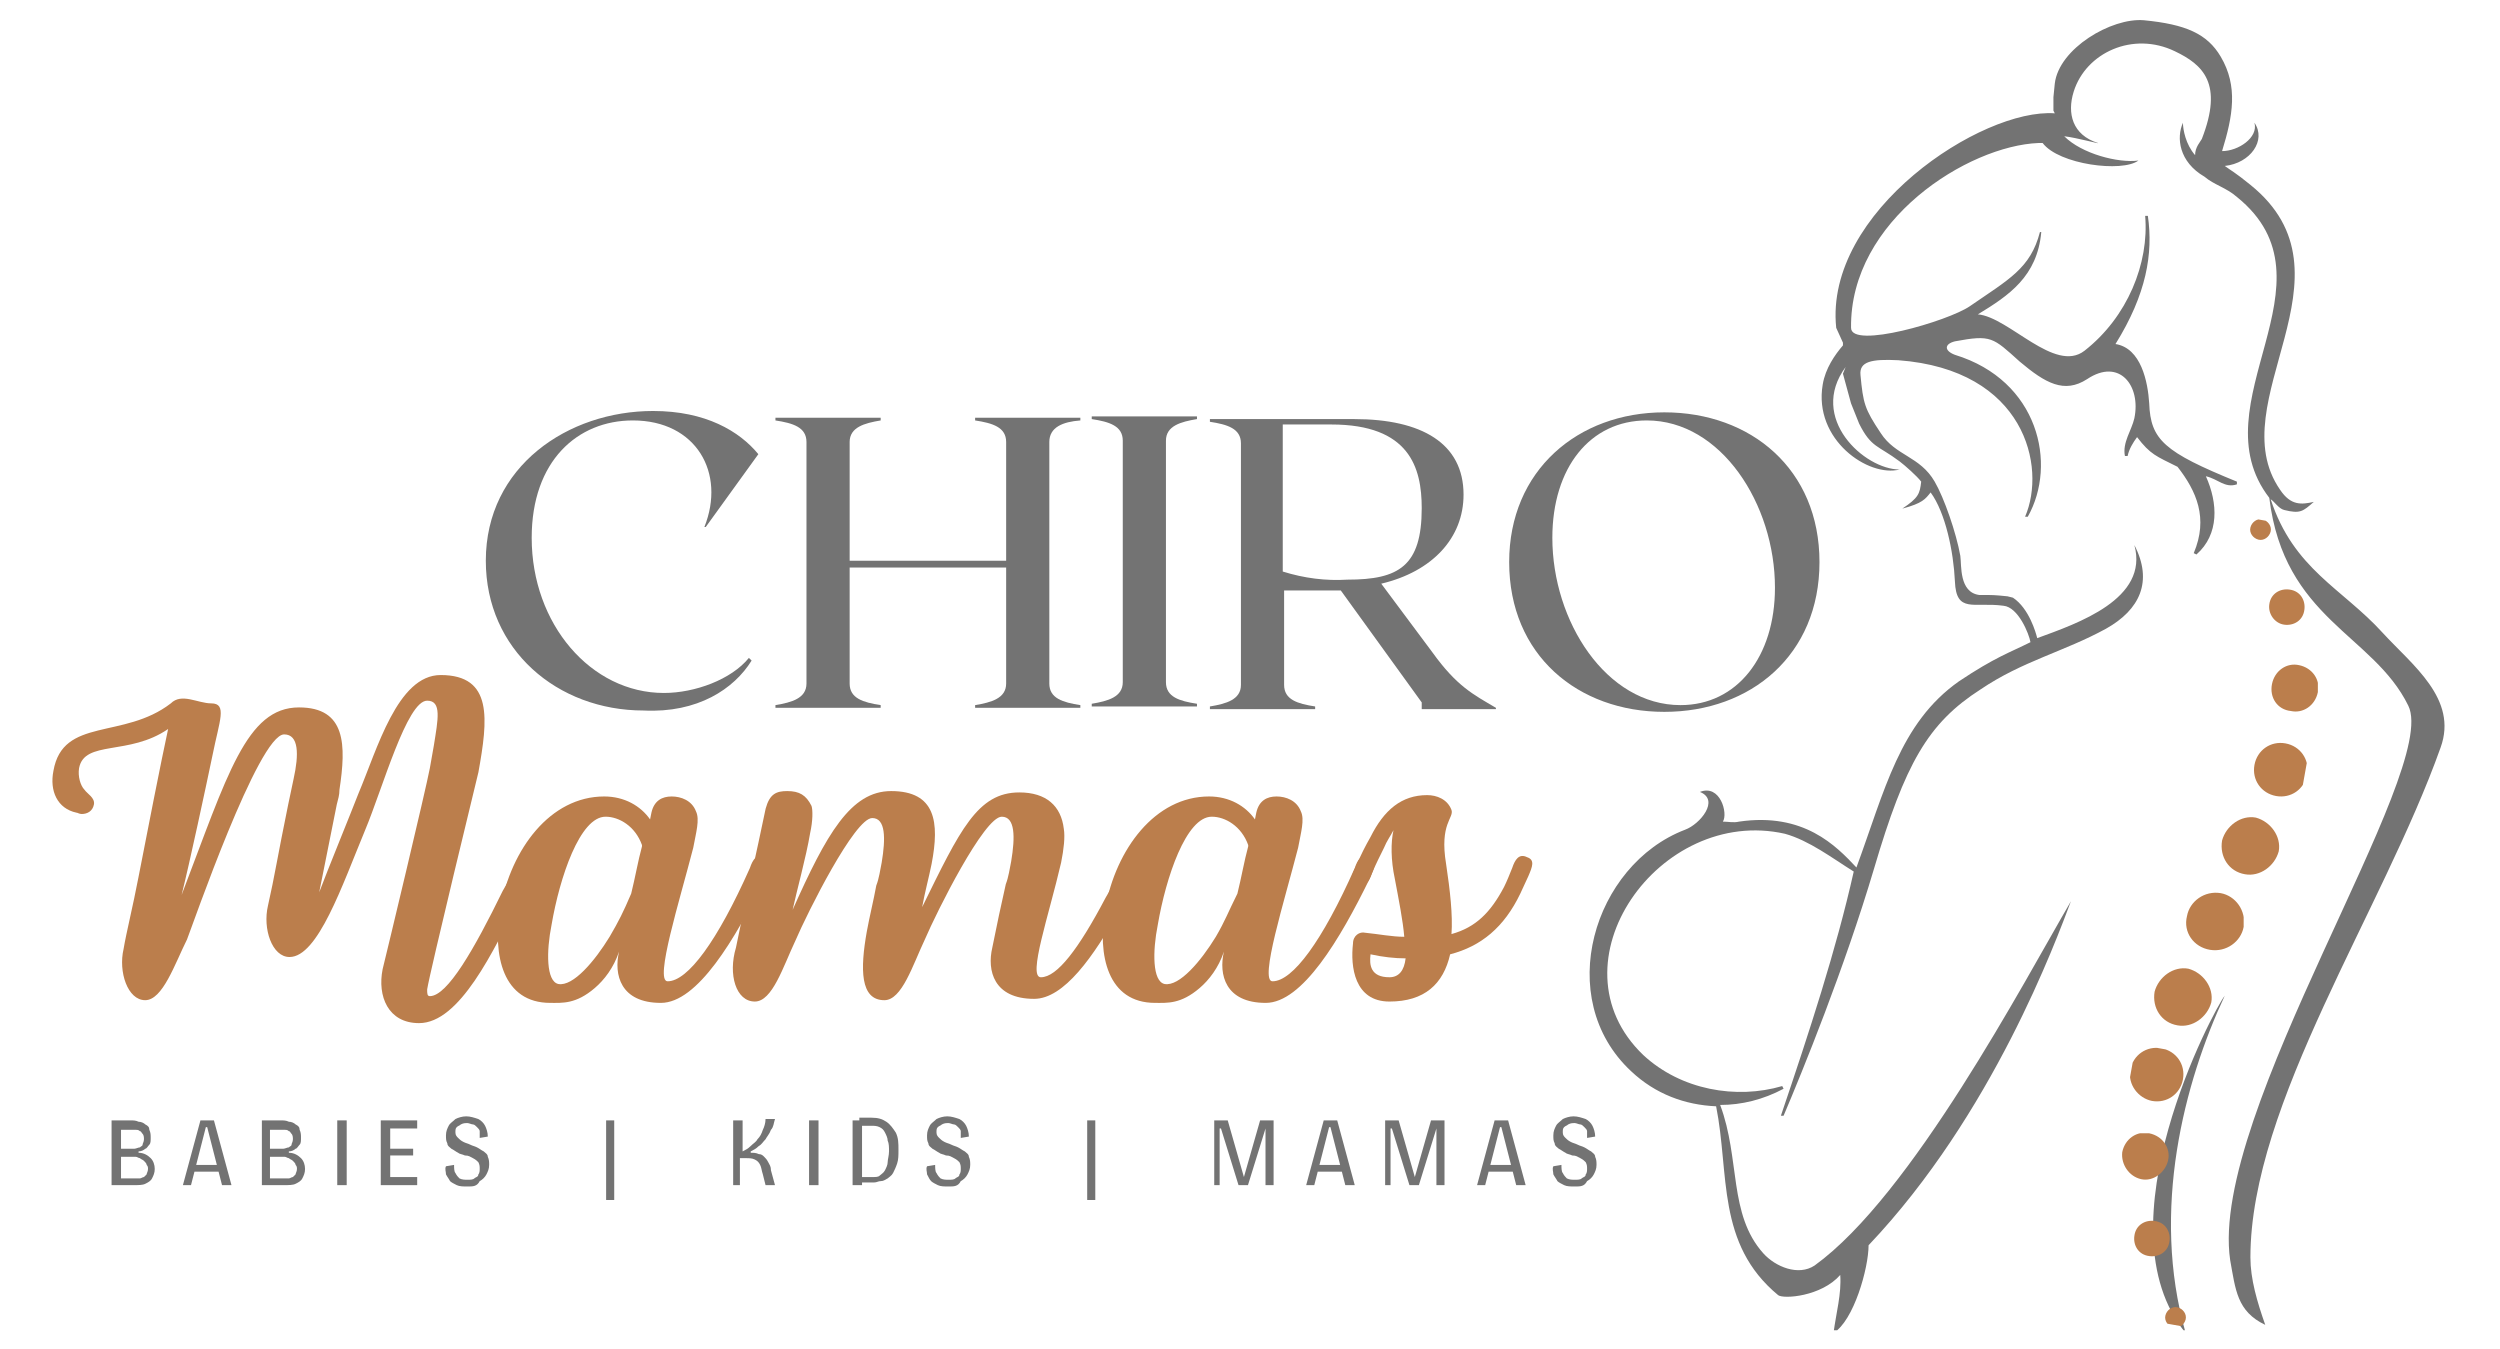 <?xml version="1.0" encoding="utf-8"?>
<!-- Generator: Adobe Illustrator 28.1.0, SVG Export Plug-In . SVG Version: 6.00 Build 0)  -->
<!DOCTYPE svg PUBLIC "-//W3C//DTD SVG 1.1//EN" "http://www.w3.org/Graphics/SVG/1.1/DTD/svg11.dtd">
<svg version="1.1" id="Layer_1" xmlns:x="http://ns.adobe.com/Extensibility/1.0/" xmlns:i="http://ns.adobe.com/AdobeIllustrator/10.0/" xmlns:graph="http://ns.adobe.com/Graphs/1.0/"
	 xmlns="http://www.w3.org/2000/svg" xmlns:xlink="http://www.w3.org/1999/xlink" x="0px" y="0px" viewBox="0 0 185.3 100"
	 style="enable-background:new 0 0 185.3 100;" xml:space="preserve">
<style type="text/css">
	.st0{clip-path:url(#SVGID_00000160912187927312535370000000391218118978684302_);}
	.st1{fill-rule:evenodd;clip-rule:evenodd;fill:#737373;}
	.st2{clip-path:url(#SVGID_00000065064408961040745940000000835067218445807529_);}
	.st3{clip-path:url(#SVGID_00000024712471711737891140000016719391324899271352_);}
	.st4{clip-path:url(#SVGID_00000145751974191599600120000008843795257296708500_);}
	.st5{fill:#BB7E4C;}
	.st6{clip-path:url(#SVGID_00000008151315687450066600000015661269439848768408_);}
	.st7{clip-path:url(#SVGID_00000151514266056972574650000011775256547614319247_);}
	.st8{clip-path:url(#SVGID_00000049918345840647785140000010065716085067642529_);}
	.st9{clip-path:url(#SVGID_00000058588112888441139910000000360568048383001733_);}
	.st10{clip-path:url(#SVGID_00000119804894041250176710000016020558769738794378_);}
	.st11{clip-path:url(#SVGID_00000012457051097522746680000001276573639112872330_);}
	.st12{clip-path:url(#SVGID_00000084527963383402652380000017339526980050000030_);}
	.st13{clip-path:url(#SVGID_00000097493371460917150070000002761383654862310530_);}
	.st14{clip-path:url(#SVGID_00000117671778978047817850000014085267295326790821_);}
	.st15{clip-path:url(#SVGID_00000129904133064705719320000007474414067464713624_);}
	.st16{clip-path:url(#SVGID_00000066488295398643698660000007542592379886579870_);}
	.st17{clip-path:url(#SVGID_00000066480543939089782910000012500542462316133780_);}
	.st18{clip-path:url(#SVGID_00000132773681667686052420000017463807721974111165_);}
	.st19{clip-path:url(#SVGID_00000153705957262514173370000015356280151504600248_);}
	.st20{clip-path:url(#SVGID_00000105419297685299219930000017344339487347502264_);}
	.st21{clip-path:url(#SVGID_00000134954163647415112810000005065453157347389869_);}
	.st22{clip-path:url(#SVGID_00000118386332297922622510000010633532339097264800_);}
	.st23{clip-path:url(#SVGID_00000059301274134756579660000016703910755883294616_);}
	.st24{clip-path:url(#SVGID_00000106130866302434576290000003626207617182365081_);}
	.st25{clip-path:url(#SVGID_00000140722430695330832780000016687430983275548583_);}
	.st26{clip-path:url(#SVGID_00000003106957277505795950000018135533860139642771_);}
	.st27{clip-path:url(#SVGID_00000090284611772449619810000002545571142782565538_);}
	.st28{clip-path:url(#SVGID_00000173133598352062204230000018357895547648753827_);}
	.st29{clip-path:url(#SVGID_00000020373534512791504910000000400217388280473232_);}
	.st30{clip-path:url(#SVGID_00000032609860722144685280000009396143491698393768_);}
	.st31{clip-path:url(#SVGID_00000147909025740231482630000016716850883639622801_);}
	.st32{clip-path:url(#SVGID_00000075863353349490666880000009491177886483098270_);}
	.st33{clip-path:url(#SVGID_00000078021540816374204800000014670680851229189514_);}
	.st34{clip-path:url(#SVGID_00000138561791575449799200000003820211152008680082_);}
	.st35{clip-path:url(#SVGID_00000063634167937099542710000014631519587245390013_);}
	.st36{clip-path:url(#SVGID_00000019654395205420265500000016738374661635109536_);}
	.st37{clip-path:url(#SVGID_00000102523674612762604720000003302602865217840806_);}
	.st38{clip-path:url(#SVGID_00000129908968524716529150000010854762981367101845_);}
	.st39{clip-path:url(#SVGID_00000183220977730035623630000006285202605167631781_);}
	.st40{fill:#737373;}
	.st41{fill-rule:evenodd;clip-rule:evenodd;fill:#FFFFFF;}
	.st42{fill:#FFFFFF;}
</style>
<g>
	<g>
		<defs>
			<rect id="SVGID_1_" x="117.7" y="1.3" width="63.7" height="97.3"/>
		</defs>
		<clipPath id="SVGID_00000031207253588971397090000014613443578363215750_">
			<use xlink:href="#SVGID_1_"  style="overflow:visible;"/>
		</clipPath>
		<g style="clip-path:url(#SVGID_00000031207253588971397090000014613443578363215750_);">
			<path class="st1" d="M164.9,73.8c-3,6.4-5.5,15.9-2.9,25C155.5,90.9,164.1,74.8,164.9,73.8 M136.8,27.2c-2.8,3.8,1.4,7.6,4,7.6
				c-2.3,0.6-6.4-2.2-5.7-6.3c0.2-1.2,0.9-2.2,1.5-2.9l0-0.2l-0.5-1.1c-0.9-8.6,10.8-16.3,16.2-15.9l0,0l-0.1-0.2l0-1l0.1-1
				c0.3-2.6,4.2-4.9,6.6-4.7c3.1,0.3,4.7,1,5.7,2.7c1.3,2.2,0.9,4.4,0.1,7c1.2,0,2.7-1,2.4-2.1c0.9,1.3-0.3,3-2.2,3.2
				c0.4,0.3,0.8,0.5,1.9,1.4c8.3,6.7-2.3,16.1,2.2,22.6c0.8,1.2,1.6,1.1,2.5,0.9c-0.8,0.7-1,0.9-2.2,0.6c-0.4-0.1-0.7-0.6-1-0.8
				c1.7,5.2,5.3,6.6,8.3,9.9c2.2,2.4,5.6,4.9,4.3,8.5c-4.3,12.1-14.1,26.4-14.1,37.8c0,1.6,0.5,3.3,1.1,5c-2.1-1-2.2-2.6-2.6-4.8
				c-1.6-10.9,15.6-36.3,13.2-41.1c-2.6-5.3-9.2-6.4-10.3-15.4c-5.4-7,5.4-16-2.4-22.3c-0.8-0.7-1.7-0.9-2.4-1.5
				c-1.9-1.1-2.1-2.9-1.6-4c0,0.5,0.2,1.6,0.9,2.4c0-0.6,0.4-1,0.5-1.2c1.6-4.1,0.1-5.5-2-6.5c-3.1-1.5-6.6,0.1-7.5,3
				c-0.5,1.6-0.1,3.2,1.8,3.8c0.2,0.1-1.6-0.4-2.5-0.5c1.3,1.3,4,2,5.5,1.8c-1.2,0.9-5.9,0.3-7.1-1.3c-0.1,0-0.2,0-0.3,0
				c-5.2,0.2-14,5.7-13.9,13.7c0,1.6,7.2-0.5,8.8-1.6c2.9-2,4.5-2.8,5.2-5.5l0.1,0c-0.3,3.3-2.4,4.7-4.7,6.1
				c2.3,0.2,5.7,4.4,7.9,2.7c3.2-2.5,4.8-6.5,4.5-10l0.2,0c0.4,2.8-0.1,5.8-2.4,9.5c0,0,0,0,0,0c1.9,0.3,2.4,2.8,2.5,4.4
				c0.1,2.7,1.1,3.6,6.5,5.8l0,0.2c-0.9,0.3-1.4-0.4-2.3-0.6c0.9,2,1,4.3-0.7,5.8l-0.2-0.1c1.1-2.6,0.2-4.6-1.2-6.4
				c-1.6-0.8-2-0.9-3-2.2c-0.3,0.4-0.6,0.9-0.7,1.4l-0.2,0c-0.2-1,0.5-1.9,0.7-2.8c0.5-2.4-1.1-4.5-3.5-2.9c-1.7,1.1-3.1,0.3-5-1.3
				c-2-1.8-2.1-2-4.8-1.5c-0.8,0.2-0.8,0.7,0,1c6.2,1.9,7.6,8.1,5.4,12l-0.2,0c1.6-3.7,0-10.9-9.4-11.6c-2-0.1-2.9,0.1-2.8,1.1
				c0.2,2.1,0.3,2.5,1.5,4.3c1.1,1.7,2.9,1.7,4,3.6c0.7,1.2,1.6,3.8,1.9,5.5c0.1,0.7-0.1,2.7,1.4,2.9c1.1,0,1.1,0,2.1,0.1l0.4,0.1
				c1.2,0.8,1.7,2.6,1.8,3c3-1.1,8.3-2.9,7.2-6.9c1.4,2.7,0.4,4.8-2.1,6.2c-3.1,1.7-6.2,2.4-9.3,4.5c-3.9,2.5-5.6,5.5-7.9,13.3
				c-2.2,7.4-5.3,15-6.7,18.3l-0.2,0c2.1-6.2,4.1-12.3,5.4-18.1c-1.6-1-3.3-2.3-5.1-2.8c-9.3-2.1-17.6,9.6-10.5,16.4
				c2.8,2.6,6.9,3.3,10.3,2.3l0.1,0.2c-1.5,0.8-3.1,1.2-4.7,1.2c1.5,4,0.6,8.1,3.2,11c0.9,1,2.6,1.7,3.8,0.9c7.2-5.2,15.5-21,19-27
				c-1.1,2.9-5.8,15.8-15,25.5c0,1.7-1.1,5.6-2.6,6.5c0.2-1.5,0.6-2.9,0.5-4.3c-1.4,1.6-4.2,1.8-4.6,1.5c-4.6-3.8-3.6-9-4.6-14
				c-2.3-0.1-4.5-0.9-6.3-2.6c-5.8-5.4-2.8-15.3,4-17.9c1.1-0.4,2.6-2.2,1.1-2.8c1.5-0.6,2.1,1.6,1.7,2.2c0.4,0,0.8,0.1,1.2,0
				c4.8-0.7,7.2,1.8,8.7,3.4c2.1-5.7,3.2-10.7,7.6-13.8c2.7-1.8,3.7-2.1,5.3-2.9c-0.1-0.6-0.9-2.6-2-2.7c-2.2-0.3-3.5,0.6-3.6-1.8
				c-0.1-2.2-0.7-5.1-1.8-6.6c-0.4,0.5-0.6,0.8-2.1,1.2c1.2-0.8,1.3-1.1,1.4-2c-0.3-0.4-1.2-1.2-1.6-1.5c-1.6-1.2-2.1-1-3-2.8
				l-0.6-1.5l-0.6-2.2L136.8,27.2z"/>
		</g>
	</g>
	<g>
		<defs>
			<rect id="SVGID_00000161623036763873525990000016325508670482699676_" x="166.4" y="38.4" width="2.4" height="1.8"/>
		</defs>
		<clipPath id="SVGID_00000103945465085398807880000009111137130743920531_">
			<use xlink:href="#SVGID_00000161623036763873525990000016325508670482699676_"  style="overflow:visible;"/>
		</clipPath>
		<g style="clip-path:url(#SVGID_00000103945465085398807880000009111137130743920531_);">
			<g>
				<defs>
					
						<rect id="SVGID_00000153664563592518226300000004028923063884191412_" x="134.5" y="63.8" transform="matrix(0.176 -0.984 0.984 0.176 68.148 218.15)" width="59.9" height="9"/>
				</defs>
				<clipPath id="SVGID_00000122699763107145242140000003899009368546376613_">
					<use xlink:href="#SVGID_00000153664563592518226300000004028923063884191412_"  style="overflow:visible;"/>
				</clipPath>
				<g style="clip-path:url(#SVGID_00000122699763107145242140000003899009368546376613_);">
					<g>
						<defs>
							
								<rect id="SVGID_00000110467662244523334810000012522660188091821469_" x="134.5" y="63.8" transform="matrix(0.176 -0.984 0.984 0.176 68.151 218.159)" width="59.9" height="9"/>
						</defs>
						<clipPath id="SVGID_00000049214201744326350200000007527604603999849627_">
							<use xlink:href="#SVGID_00000110467662244523334810000012522660188091821469_"  style="overflow:visible;"/>
						</clipPath>
						<g style="clip-path:url(#SVGID_00000049214201744326350200000007527604603999849627_);">
							<path class="st5" d="M167.4,40c0.4,0.1,0.8-0.2,0.9-0.6c0.1-0.4-0.2-0.8-0.6-0.9c-0.4-0.1-0.8,0.2-0.9,0.6
								C166.7,39.5,167,39.9,167.4,40"/>
						</g>
					</g>
				</g>
			</g>
		</g>
	</g>
	<g>
		<defs>
			<rect id="SVGID_00000136383399974435166380000014200209326556703151_" x="168.2" y="43.2" width="3" height="3.6"/>
		</defs>
		<clipPath id="SVGID_00000011006974158945442280000002317161607307482774_">
			<use xlink:href="#SVGID_00000136383399974435166380000014200209326556703151_"  style="overflow:visible;"/>
		</clipPath>
		<g style="clip-path:url(#SVGID_00000011006974158945442280000002317161607307482774_);">
			<g>
				<defs>
					
						<rect id="SVGID_00000024696544674666049320000006185771678870728591_" x="134.5" y="63.8" transform="matrix(0.176 -0.984 0.984 0.176 68.148 218.15)" width="59.9" height="9"/>
				</defs>
				<clipPath id="SVGID_00000093878738576529143240000016719625989365664676_">
					<use xlink:href="#SVGID_00000024696544674666049320000006185771678870728591_"  style="overflow:visible;"/>
				</clipPath>
				<g style="clip-path:url(#SVGID_00000093878738576529143240000016719625989365664676_);">
					<g>
						<defs>
							
								<rect id="SVGID_00000016073093772402059440000008880098857809042852_" x="134.5" y="63.8" transform="matrix(0.176 -0.984 0.984 0.176 68.151 218.159)" width="59.9" height="9"/>
						</defs>
						<clipPath id="SVGID_00000017479465332742474430000006948497526433762460_">
							<use xlink:href="#SVGID_00000016073093772402059440000008880098857809042852_"  style="overflow:visible;"/>
						</clipPath>
						<g style="clip-path:url(#SVGID_00000017479465332742474430000006948497526433762460_);">
							<path class="st5" d="M169.3,46.3c0.7,0.1,1.4-0.3,1.5-1.1c0.1-0.7-0.3-1.4-1.1-1.5c-0.7-0.1-1.4,0.3-1.5,1.1
								C168.1,45.5,168.6,46.2,169.3,46.3"/>
						</g>
					</g>
				</g>
			</g>
		</g>
	</g>
	<g>
		<defs>
			<rect id="SVGID_00000169527566868301048150000000801748597642401727_" x="168.2" y="49.2" width="3.6" height="4.2"/>
		</defs>
		<clipPath id="SVGID_00000111161750364179920620000008349852101676919176_">
			<use xlink:href="#SVGID_00000169527566868301048150000000801748597642401727_"  style="overflow:visible;"/>
		</clipPath>
		<g style="clip-path:url(#SVGID_00000111161750364179920620000008349852101676919176_);">
			<g>
				<defs>
					
						<rect id="SVGID_00000180367764525737128150000003891812877417294482_" x="134.5" y="63.8" transform="matrix(0.176 -0.984 0.984 0.176 68.148 218.15)" width="59.9" height="9"/>
				</defs>
				<clipPath id="SVGID_00000066491127159285210600000015314924961544153748_">
					<use xlink:href="#SVGID_00000180367764525737128150000003891812877417294482_"  style="overflow:visible;"/>
				</clipPath>
				<g style="clip-path:url(#SVGID_00000066491127159285210600000015314924961544153748_);">
					<g>
						<defs>
							
								<rect id="SVGID_00000046314423891977010070000004386714473196110782_" x="134.5" y="63.8" transform="matrix(0.176 -0.984 0.984 0.176 68.151 218.159)" width="59.9" height="9"/>
						</defs>
						<clipPath id="SVGID_00000137835928149845543700000016546506260925424548_">
							<use xlink:href="#SVGID_00000046314423891977010070000004386714473196110782_"  style="overflow:visible;"/>
						</clipPath>
						<g style="clip-path:url(#SVGID_00000137835928149845543700000016546506260925424548_);">
							<path class="st5" d="M169.8,52.7c0.9,0.2,1.8-0.4,2-1.4c0.2-0.9-0.4-1.8-1.4-2c-0.9-0.2-1.8,0.4-2,1.4
								C168.2,51.7,168.8,52.6,169.8,52.7"/>
						</g>
					</g>
				</g>
			</g>
		</g>
	</g>
	<g>
		<defs>
			<rect id="SVGID_00000127022915086213434940000001261859917858460585_" x="167" y="54.6" width="4.2" height="4.8"/>
		</defs>
		<clipPath id="SVGID_00000074438147500884513630000007777263036523103397_">
			<use xlink:href="#SVGID_00000127022915086213434940000001261859917858460585_"  style="overflow:visible;"/>
		</clipPath>
		<g style="clip-path:url(#SVGID_00000074438147500884513630000007777263036523103397_);">
			<g>
				<defs>
					
						<rect id="SVGID_00000147215283596039348320000003434855443916893835_" x="134.5" y="63.8" transform="matrix(0.176 -0.984 0.984 0.176 68.148 218.15)" width="59.9" height="9"/>
				</defs>
				<clipPath id="SVGID_00000002352401724103387760000001453319715691548088_">
					<use xlink:href="#SVGID_00000147215283596039348320000003434855443916893835_"  style="overflow:visible;"/>
				</clipPath>
				<g style="clip-path:url(#SVGID_00000002352401724103387760000001453319715691548088_);">
					<g>
						<defs>
							
								<rect id="SVGID_00000089548860260152901270000007649247176566958997_" x="134.5" y="63.8" transform="matrix(0.176 -0.984 0.984 0.176 68.151 218.159)" width="59.9" height="9"/>
						</defs>
						<clipPath id="SVGID_00000158734525652983143350000004374718459223602603_">
							<use xlink:href="#SVGID_00000089548860260152901270000007649247176566958997_"  style="overflow:visible;"/>
						</clipPath>
						<g style="clip-path:url(#SVGID_00000158734525652983143350000004374718459223602603_);">
							<path class="st5" d="M168.7,59c1.1,0.2,2.1-0.5,2.3-1.6c0.2-1.1-0.5-2.1-1.6-2.3c-1.1-0.2-2.1,0.5-2.3,1.6
								C166.9,57.8,167.6,58.8,168.7,59"/>
						</g>
					</g>
				</g>
			</g>
		</g>
	</g>
	<g>
		<defs>
			<rect id="SVGID_00000026143626552969960730000014841288160446626474_" x="164.5" y="60.6" width="4.8" height="4.8"/>
		</defs>
		<clipPath id="SVGID_00000065064426414621096360000003156970356454535079_">
			<use xlink:href="#SVGID_00000026143626552969960730000014841288160446626474_"  style="overflow:visible;"/>
		</clipPath>
		<g style="clip-path:url(#SVGID_00000065064426414621096360000003156970356454535079_);">
			<g>
				<defs>
					
						<rect id="SVGID_00000054267745720837657370000017318071627607511991_" x="134.5" y="63.8" transform="matrix(0.176 -0.984 0.984 0.176 68.148 218.15)" width="59.9" height="9"/>
				</defs>
				<clipPath id="SVGID_00000146485057598771022540000010259187859873016455_">
					<use xlink:href="#SVGID_00000054267745720837657370000017318071627607511991_"  style="overflow:visible;"/>
				</clipPath>
				<g style="clip-path:url(#SVGID_00000146485057598771022540000010259187859873016455_);">
					<g>
						<defs>
							
								<rect id="SVGID_00000042732030239148172740000017927579185580050613_" x="134.5" y="63.8" transform="matrix(0.176 -0.984 0.984 0.176 68.151 218.159)" width="59.9" height="9"/>
						</defs>
						<clipPath id="SVGID_00000078025803345461694070000000480800790390969269_">
							<use xlink:href="#SVGID_00000042732030239148172740000017927579185580050613_"  style="overflow:visible;"/>
						</clipPath>
						<g style="clip-path:url(#SVGID_00000078025803345461694070000000480800790390969269_);">
							<path class="st5" d="M166.4,64.8c1.1,0.2,2.2-0.6,2.5-1.7c0.2-1.1-0.6-2.2-1.7-2.5c-1.1-0.2-2.2,0.6-2.5,1.7
								C164.5,63.5,165.2,64.6,166.4,64.8"/>
						</g>
					</g>
				</g>
			</g>
		</g>
	</g>
	<g>
		<defs>
			<rect id="SVGID_00000173151372358796589390000017119120502225998494_" x="161.5" y="66" width="4.8" height="4.8"/>
		</defs>
		<clipPath id="SVGID_00000023996087553247635890000016696144013120971931_">
			<use xlink:href="#SVGID_00000173151372358796589390000017119120502225998494_"  style="overflow:visible;"/>
		</clipPath>
		<g style="clip-path:url(#SVGID_00000023996087553247635890000016696144013120971931_);">
			<g>
				<defs>
					
						<rect id="SVGID_00000049184921694560449910000001871921482680013487_" x="134.5" y="63.8" transform="matrix(0.176 -0.984 0.984 0.176 68.148 218.15)" width="59.9" height="9"/>
				</defs>
				<clipPath id="SVGID_00000000901416009633576860000006774718215049932723_">
					<use xlink:href="#SVGID_00000049184921694560449910000001871921482680013487_"  style="overflow:visible;"/>
				</clipPath>
				<g style="clip-path:url(#SVGID_00000000901416009633576860000006774718215049932723_);">
					<g>
						<defs>
							
								<rect id="SVGID_00000019646750659540049650000013904289420358933686_" x="134.5" y="63.8" transform="matrix(0.176 -0.984 0.984 0.176 68.151 218.159)" width="59.9" height="9"/>
						</defs>
						<clipPath id="SVGID_00000100373801914467057140000007547505827207512504_">
							<use xlink:href="#SVGID_00000019646750659540049650000013904289420358933686_"  style="overflow:visible;"/>
						</clipPath>
						<g style="clip-path:url(#SVGID_00000100373801914467057140000007547505827207512504_);">
							<path class="st5" d="M163.8,70.4c1.2,0.2,2.3-0.6,2.5-1.7c0.2-1.2-0.6-2.3-1.7-2.5c-1.2-0.2-2.3,0.6-2.5,1.7
								C161.8,69.1,162.6,70.2,163.8,70.4"/>
						</g>
					</g>
				</g>
			</g>
		</g>
	</g>
	<g>
		<defs>
			<rect id="SVGID_00000029726089433454062480000008485097322753521297_" x="159.1" y="71.4" width="4.8" height="4.8"/>
		</defs>
		<clipPath id="SVGID_00000132055705591619942860000008083012131067456929_">
			<use xlink:href="#SVGID_00000029726089433454062480000008485097322753521297_"  style="overflow:visible;"/>
		</clipPath>
		<g style="clip-path:url(#SVGID_00000132055705591619942860000008083012131067456929_);">
			<g>
				<defs>
					
						<rect id="SVGID_00000011714721814022749730000013857260681312670629_" x="134.5" y="63.8" transform="matrix(0.176 -0.984 0.984 0.176 68.148 218.15)" width="59.9" height="9"/>
				</defs>
				<clipPath id="SVGID_00000110469387934829524470000007140644044453231264_">
					<use xlink:href="#SVGID_00000011714721814022749730000013857260681312670629_"  style="overflow:visible;"/>
				</clipPath>
				<g style="clip-path:url(#SVGID_00000110469387934829524470000007140644044453231264_);">
					<g>
						<defs>
							
								<rect id="SVGID_00000057113070260548159270000001570144375640125328_" x="134.5" y="63.8" transform="matrix(0.176 -0.984 0.984 0.176 68.151 218.159)" width="59.9" height="9"/>
						</defs>
						<clipPath id="SVGID_00000132067120479249799590000006829520304411903632_">
							<use xlink:href="#SVGID_00000057113070260548159270000001570144375640125328_"  style="overflow:visible;"/>
						</clipPath>
						<g style="clip-path:url(#SVGID_00000132067120479249799590000006829520304411903632_);">
							<path class="st5" d="M161.4,76c1.1,0.2,2.2-0.6,2.5-1.7c0.2-1.1-0.6-2.2-1.7-2.5c-1.1-0.2-2.2,0.6-2.5,1.7
								C159.5,74.7,160.2,75.8,161.4,76"/>
						</g>
					</g>
				</g>
			</g>
		</g>
	</g>
	<g>
		<defs>
			<rect id="SVGID_00000031898626287656521580000014579472317449739162_" x="157.3" y="77.4" width="4.8" height="4.8"/>
		</defs>
		<clipPath id="SVGID_00000059299474686421699810000010715328133518463638_">
			<use xlink:href="#SVGID_00000031898626287656521580000014579472317449739162_"  style="overflow:visible;"/>
		</clipPath>
		<g style="clip-path:url(#SVGID_00000059299474686421699810000010715328133518463638_);">
			<g>
				<defs>
					
						<rect id="SVGID_00000076577159481003926130000010995748413018216621_" x="134.5" y="63.8" transform="matrix(0.176 -0.984 0.984 0.176 68.148 218.15)" width="59.9" height="9"/>
				</defs>
				<clipPath id="SVGID_00000152238860945379030110000002021562690413006216_">
					<use xlink:href="#SVGID_00000076577159481003926130000010995748413018216621_"  style="overflow:visible;"/>
				</clipPath>
				<g style="clip-path:url(#SVGID_00000152238860945379030110000002021562690413006216_);">
					<g>
						<defs>
							
								<rect id="SVGID_00000153683127354590997570000002463470392883372194_" x="134.5" y="63.8" transform="matrix(0.176 -0.984 0.984 0.176 68.151 218.159)" width="59.9" height="9"/>
						</defs>
						<clipPath id="SVGID_00000008146357264042578350000004434749999587045528_">
							<use xlink:href="#SVGID_00000153683127354590997570000002463470392883372194_"  style="overflow:visible;"/>
						</clipPath>
						<g style="clip-path:url(#SVGID_00000008146357264042578350000004434749999587045528_);">
							<g>
								<defs>
									
										<rect id="SVGID_00000171687465338018351060000011890694756996738982_" x="157.9" y="77.7" transform="matrix(0.177 -0.984 0.984 0.177 53.207 222.942)" width="4" height="4"/>
								</defs>
								<clipPath id="SVGID_00000078036031447532557420000004601340573187952801_">
									<use xlink:href="#SVGID_00000171687465338018351060000011890694756996738982_"  style="overflow:visible;"/>
								</clipPath>
								<g style="clip-path:url(#SVGID_00000078036031447532557420000004601340573187952801_);">
									<g>
										<defs>
											
												<rect id="SVGID_00000163779295845813566510000009752570370127115701_" x="157.9" y="77.7" transform="matrix(0.177 -0.984 0.984 0.177 53.189 222.94)" width="4" height="4"/>
										</defs>
										<clipPath id="SVGID_00000160898625534017861180000009320334078277658245_">
											<use xlink:href="#SVGID_00000163779295845813566510000009752570370127115701_"  style="overflow:visible;"/>
										</clipPath>
										<g style="clip-path:url(#SVGID_00000160898625534017861180000009320334078277658245_);">
											<path class="st5" d="M159.5,81.6c1.1,0.2,2.1-0.5,2.3-1.6c0.2-1.1-0.5-2.1-1.6-2.3c-1.1-0.2-2.1,0.5-2.3,1.6
												S158.5,81.4,159.5,81.6"/>
										</g>
									</g>
								</g>
							</g>
						</g>
					</g>
				</g>
			</g>
		</g>
	</g>
	<g>
		<defs>
			<rect id="SVGID_00000065784975313814228010000014807286316188322202_" x="156.7" y="84" width="4.2" height="3.6"/>
		</defs>
		<clipPath id="SVGID_00000147183624145380558930000002435394456640244662_">
			<use xlink:href="#SVGID_00000065784975313814228010000014807286316188322202_"  style="overflow:visible;"/>
		</clipPath>
		<g style="clip-path:url(#SVGID_00000147183624145380558930000002435394456640244662_);">
			<g>
				<defs>
					
						<rect id="SVGID_00000127026363720215767960000012631435031231927220_" x="134.5" y="63.8" transform="matrix(0.176 -0.984 0.984 0.176 68.148 218.15)" width="59.9" height="9"/>
				</defs>
				<clipPath id="SVGID_00000118388053573969406060000017028560689995436974_">
					<use xlink:href="#SVGID_00000127026363720215767960000012631435031231927220_"  style="overflow:visible;"/>
				</clipPath>
				<g style="clip-path:url(#SVGID_00000118388053573969406060000017028560689995436974_);">
					<g>
						<defs>
							
								<rect id="SVGID_00000148635257362477327700000005320465896146797442_" x="134.5" y="63.8" transform="matrix(0.176 -0.984 0.984 0.176 68.151 218.159)" width="59.9" height="9"/>
						</defs>
						<clipPath id="SVGID_00000121254848253906999830000014564574075697958553_">
							<use xlink:href="#SVGID_00000148635257362477327700000005320465896146797442_"  style="overflow:visible;"/>
						</clipPath>
						<g style="clip-path:url(#SVGID_00000121254848253906999830000014564574075697958553_);">
							<path class="st5" d="M158.7,87.4c0.9,0.2,1.8-0.5,2-1.4c0.2-0.9-0.4-1.8-1.4-2c-0.9-0.2-1.8,0.4-2,1.4
								C157.2,86.3,157.8,87.2,158.7,87.4"/>
						</g>
					</g>
				</g>
			</g>
		</g>
	</g>
	<g>
		<defs>
			<rect id="SVGID_00000058564780672908028290000011242730296785305761_" x="157.9" y="90" width="3" height="3.6"/>
		</defs>
		<clipPath id="SVGID_00000116918293766976238230000013810690760240438972_">
			<use xlink:href="#SVGID_00000058564780672908028290000011242730296785305761_"  style="overflow:visible;"/>
		</clipPath>
		<g style="clip-path:url(#SVGID_00000116918293766976238230000013810690760240438972_);">
			<g>
				<defs>
					
						<rect id="SVGID_00000079473393382590032400000014059015843674660797_" x="134.5" y="63.8" transform="matrix(0.176 -0.984 0.984 0.176 68.148 218.15)" width="59.9" height="9"/>
				</defs>
				<clipPath id="SVGID_00000023966989567196633150000017212000255015246000_">
					<use xlink:href="#SVGID_00000079473393382590032400000014059015843674660797_"  style="overflow:visible;"/>
				</clipPath>
				<g style="clip-path:url(#SVGID_00000023966989567196633150000017212000255015246000_);">
					<g>
						<defs>
							
								<rect id="SVGID_00000023250099530528726470000010637343029687434415_" x="134.5" y="63.8" transform="matrix(0.176 -0.984 0.984 0.176 68.151 218.159)" width="59.9" height="9"/>
						</defs>
						<clipPath id="SVGID_00000090995420811160920090000009801351457695948691_">
							<use xlink:href="#SVGID_00000023250099530528726470000010637343029687434415_"  style="overflow:visible;"/>
						</clipPath>
						<g style="clip-path:url(#SVGID_00000090995420811160920090000009801351457695948691_);">
							<path class="st5" d="M159.3,93.1c0.7,0.1,1.4-0.3,1.5-1.1c0.1-0.7-0.3-1.4-1.1-1.5c-0.7-0.1-1.4,0.3-1.5,1.1
								C158.1,92.3,158.5,93,159.3,93.1"/>
						</g>
					</g>
				</g>
			</g>
		</g>
	</g>
	<g>
		<defs>
			<rect id="SVGID_00000090990693763994156510000013217675120651142841_" x="160.3" y="96.6" width="1.8" height="1.8"/>
		</defs>
		<clipPath id="SVGID_00000005229022469146787570000001988350213028029840_">
			<use xlink:href="#SVGID_00000090990693763994156510000013217675120651142841_"  style="overflow:visible;"/>
		</clipPath>
		<g style="clip-path:url(#SVGID_00000005229022469146787570000001988350213028029840_);">
			<g>
				<defs>
					
						<rect id="SVGID_00000046337240982828454650000014144934554933440663_" x="134.5" y="63.8" transform="matrix(0.176 -0.984 0.984 0.176 68.148 218.15)" width="59.9" height="9"/>
				</defs>
				<clipPath id="SVGID_00000154414191535095644360000011220248959642023101_">
					<use xlink:href="#SVGID_00000046337240982828454650000014144934554933440663_"  style="overflow:visible;"/>
				</clipPath>
				<g style="clip-path:url(#SVGID_00000154414191535095644360000011220248959642023101_);">
					<g>
						<defs>
							
								<rect id="SVGID_00000036220538771864720350000008903923209274454413_" x="134.5" y="63.8" transform="matrix(0.176 -0.984 0.984 0.176 68.151 218.159)" width="59.9" height="9"/>
						</defs>
						<clipPath id="SVGID_00000011727842707298397120000008490219922034171282_">
							<use xlink:href="#SVGID_00000036220538771864720350000008903923209274454413_"  style="overflow:visible;"/>
						</clipPath>
						<g style="clip-path:url(#SVGID_00000011727842707298397120000008490219922034171282_);">
							<g>
								<defs>
									
										<rect id="SVGID_00000051350928201590275510000004087377441083008156_" x="160.5" y="96.8" transform="matrix(0.177 -0.984 0.984 0.177 36.66 239.068)" width="1.6" height="1.6"/>
								</defs>
								<clipPath id="SVGID_00000097491398495343283450000016196115891299323287_">
									<use xlink:href="#SVGID_00000051350928201590275510000004087377441083008156_"  style="overflow:visible;"/>
								</clipPath>
								<g style="clip-path:url(#SVGID_00000097491398495343283450000016196115891299323287_);">
									<g>
										<defs>
											
												<rect id="SVGID_00000158029559952718236700000003678770329431853453_" x="160.5" y="96.8" transform="matrix(0.177 -0.984 0.984 0.177 36.665 239.065)" width="1.6" height="1.6"/>
										</defs>
										<clipPath id="SVGID_00000139269839053963830090000014942869044144272558_">
											<use xlink:href="#SVGID_00000158029559952718236700000003678770329431853453_"  style="overflow:visible;"/>
										</clipPath>
										<g style="clip-path:url(#SVGID_00000139269839053963830090000014942869044144272558_);">
											<path class="st5" d="M161.1,98.4c0.4,0.1,0.8-0.2,0.9-0.6c0.1-0.4-0.2-0.8-0.6-0.9c-0.4-0.1-0.8,0.2-0.9,0.6
												C160.4,97.9,160.7,98.3,161.1,98.4"/>
										</g>
									</g>
								</g>
							</g>
						</g>
					</g>
				</g>
			</g>
		</g>
	</g>
	<g>
		<g transform="translate(91.809, 180.363)">
			<g>
				<path class="st40" d="M-36.1-131.4l-0.2-0.2c-1.3,1.6-4,2.6-6.3,2.6c-5.4,0-9.8-5.1-9.8-11.5c0-5.7,3.4-8.7,7.5-8.7
					c4.7,0,6.9,3.9,5.3,7.9l0.1,0l3.9-5.4c-1.4-1.7-3.9-3.2-7.8-3.2c-6.3,0-12.4,4.1-12.4,11.1c0,6.6,5.3,11.1,11.7,11.1
					C-40.1-127.5-37.4-129.3-36.1-131.4z"/>
			</g>
		</g>
	</g>
	<g>
		<g transform="translate(129.176, 180.363)">
			<g>
				<path class="st40" d="M-49.1-149.2v-0.2h-7.8v0.2c1.3,0.2,2.3,0.5,2.3,1.6v8.8h-11.6v-8.8c0-1.1,1.1-1.4,2.3-1.6v-0.2h-7.8v0.2
					c1.3,0.2,2.3,0.5,2.3,1.6v17.9c0,1.1-1.1,1.4-2.3,1.6v0.2h7.8v-0.2c-1.3-0.2-2.3-0.5-2.3-1.6v-8.6h11.6v8.6
					c0,1.1-1.1,1.4-2.3,1.6v0.2h7.8v-0.2c-1.3-0.2-2.3-0.5-2.3-1.6v-17.9C-51.4-148.7-50.4-149.1-49.1-149.2z"/>
			</g>
		</g>
	</g>
	<g>
		<g transform="translate(168.12, 180.363)">
			<g>
				<path class="st40" d="M-87.2-128h7.8v-0.2c-1.3-0.2-2.3-0.5-2.3-1.6v-17.9c0-1.1,1.1-1.4,2.3-1.6v-0.2h-7.8v0.2
					c1.3,0.2,2.3,0.5,2.3,1.6v17.9c0,1.1-1.1,1.4-2.3,1.6V-128z"/>
			</g>
		</g>
	</g>
	<g>
		<g transform="translate(182.578, 180.363)">
			<g>
				<path class="st40" d="M-76.4-132l-3.8-5.1c3.8-0.9,6.1-3.4,6.1-6.6c0-3.8-3.1-5.6-8.1-5.6h-10.7v0.2c1.3,0.2,2.3,0.5,2.3,1.6
					v17.9c0,1.1-1.1,1.4-2.3,1.6v0.2h7.8v-0.2c-1.3-0.2-2.3-0.5-2.3-1.6v-7h4.2l6,8.3v0.5h5.5v-0.1C-73.4-128.9-74.6-129.5-76.4-132
					z M-87.5-138v-10.9h3.6c5.8,0,6.7,3.2,6.7,6.2c0,4.3-1.7,5.3-5.5,5.3C-84.3-137.3-85.9-137.5-87.5-138z"/>
			</g>
		</g>
	</g>
	<g>
		<g transform="translate(217.96, 180.363)">
			<g>
				<path class="st40" d="M-94.6-149.8c-6.4,0-11.5,4.3-11.5,11.1c0,6.9,5.1,11.1,11.5,11.1c6.4,0,11.5-4.2,11.5-11.1
					C-83.1-145.6-88.2-149.8-94.6-149.8z M-93.4-128.1c-5.5,0-9.5-6.2-9.5-12.4c0-5.2,2.8-8.7,7-8.7c5.5,0,9.5,6.2,9.5,12.4
					C-86.4-131.7-89.2-128.1-93.4-128.1z"/>
			</g>
		</g>
	</g>
	<g>
		<g transform="translate(38.061, 216.734)">
			<g>
				<path class="st5" d="M-7-140.9c3,0,5.5-5.3,7.5-9.3l0.7-1.5c0.4-0.8,0.6-1.3,0-1.5c-0.6-0.3-0.9,0.2-1.1,0.8
					c-0.3,0.6-0.6,1.2-0.9,1.7c-2.1,4.3-4.1,7.8-5.4,7.8c-0.2,0-0.2-0.2-0.2-0.5c0.2-1.3,3.8-16.1,3.8-16.1c0.7-3.9,1.1-7.2-2.8-7.2
					c-3.2,0-4.7,5.5-6.1,8.8c-0.5,1.3-2.3,5.7-2.9,7.3l1.3-6.5c0.1-0.4,0.2-0.7,0.2-1.1c0.5-3.3,0.5-6.1-3-6.1
					c-3.9,0-5.3,5-8.7,13.9c0.6-2.4,1.8-8,2.3-10.4c0.5-2.5,1.1-3.8-0.1-3.8c-1,0-2.2-0.8-3,0c-3.5,2.7-8,1-8.7,5
					c-0.3,1.5,0.3,2.8,1.7,3.1c0.1,0,0.2,0.1,0.4,0.1c0.4,0,0.8-0.2,0.9-0.7c0.1-0.5-0.5-0.8-0.7-1.1c-0.3-0.3-0.5-1-0.4-1.6
					c0.4-2.1,3.7-0.9,6.6-2.9c-0.5,2.3-1.6,7.9-2.2,11c-0.4,2.1-0.9,4.1-1.1,5.3c-0.4,1.7,0.3,3.8,1.6,3.8c1.3,0,2.2-2.7,3.1-4.5
					c0.4-1,5.3-15.2,7.2-15.2c1.1,0,1.1,1.5,0.7,3.3l-0.4,1.9c-0.8,3.9-1,5.3-1.5,7.5c-0.4,1.7,0.3,3.8,1.6,3.8
					c2.1,0,3.9-5.3,5.6-9.4c1.3-3.1,3.1-9.6,4.6-9.6c1.1,0,0.8,1.4,0.5,3.3c-0.1,0.6-0.2,1.1-0.3,1.7c-0.3,1.6-3.2,13.7-3.5,14.9
					C-10.1-142.9-9.3-140.9-7-140.9z"/>
			</g>
		</g>
	</g>
	<g>
		<g transform="translate(98.184, 216.734)">
			<g>
				<path class="st5" d="M-41.5-153.2c-0.6-0.3-0.9,0.2-1.1,0.8c-2.4,5.4-4.6,8.4-6.1,8.4c-1,0,0.9-6,1.9-9.9
					c0.2-1.1,0.5-2.1,0.2-2.7c-0.3-0.8-1.1-1.1-1.8-1.1c-0.7,0-1.3,0.3-1.5,1.2l-0.1,0.5c-0.7-1-1.9-1.7-3.4-1.7
					c-4,0-6.9,3.9-7.7,8.3c-0.6,3.5,0.2,7,3.7,7c0.9,0,1.9,0.1,3.3-1.1c0.7-0.6,1.4-1.5,1.8-2.7c-0.4,1.7,0.1,3.8,3.1,3.8
					c2.7,0,5.5-4.7,7.7-9.2C-41.2-152.5-41-153-41.5-153.2z M-53-147.3c-1.1,1.8-2.7,3.7-3.8,3.5c-0.9-0.2-0.9-2.4-0.5-4.4
					c0.6-3.5,2.1-8,4-8c1,0,2.2,0.7,2.7,2.1c0,0,0,0.1,0,0.1c-0.3,1.1-0.5,2.3-0.8,3.5C-52-149.1-52.3-148.5-53-147.3z"/>
			</g>
		</g>
	</g>
	<g>
		<g transform="translate(127.15, 216.734)">
			<g>
				<path class="st5" d="M-71.2-142.5c1.3,0,2.1-2.6,3-4.5c0.9-2.1,4.4-9.1,5.7-9.1c1,0,1,1.5,0.7,3.3c-0.1,0.5-0.2,1.2-0.4,1.7
					c-0.2,1.1-0.5,2.3-0.7,3.4c-0.5,2.8-0.5,5.1,1.3,5.1c1.3,0,2.1-2.6,3-4.5c0.9-2.1,4.4-9.1,5.7-9.1c1,0,1,1.5,0.7,3.3
					c-0.1,0.5-0.2,1.2-0.4,1.7c-0.3,1.3-0.7,3.2-1,4.7c-0.4,1.7,0.1,3.8,3.1,3.8c2.2,0,4.4-3.1,6.4-6.7c0.5-0.8,0.9-1.7,1.3-2.5
					c0.4-0.8,0.5-1.3,0-1.5c-0.6-0.3-0.9,0.2-1.1,0.8c-0.4,0.9-0.9,1.7-1.3,2.4c-2,3.8-3.6,5.9-4.8,5.9c-1,0,0.6-4.6,1.5-8.5
					c0.2-1,0.3-1.9,0.2-2.5c-0.2-1.7-1.3-2.7-3.3-2.7c-3.1,0-4.4,2.8-7.2,8.5c0.2-1.1,0.5-2.2,0.7-3.2c0.6-3.1,0.3-5.4-3-5.4
					c-3,0-4.8,3.2-7.3,8.8c0.3-1.4,1-3.9,1.3-5.7c0.2-0.9,0.2-1.7,0.1-2c-0.4-0.8-0.9-1.1-1.8-1.1c-0.8,0-1.3,0.2-1.6,1.3
					c-0.7,3.4-1.5,6.8-2.2,10.3C-73.2-144.5-72.6-142.5-71.2-142.5z"/>
			</g>
		</g>
	</g>
	<g>
		<g transform="translate(172.917, 216.734)">
			<g>
				<path class="st5" d="M-71.4-153.2c-0.6-0.3-0.9,0.2-1.1,0.8c-2.4,5.4-4.6,8.4-6.1,8.4c-1,0,0.9-6,1.9-9.9
					c0.2-1.1,0.5-2.1,0.2-2.7c-0.3-0.8-1.1-1.1-1.8-1.1c-0.7,0-1.3,0.3-1.5,1.2l-0.1,0.5c-0.7-1-1.9-1.7-3.4-1.7
					c-4,0-6.9,3.9-7.7,8.3c-0.6,3.5,0.2,7,3.7,7c0.9,0,1.9,0.1,3.3-1.1c0.7-0.6,1.4-1.5,1.8-2.7c-0.4,1.7,0.1,3.8,3.1,3.8
					c2.7,0,5.5-4.7,7.7-9.2C-71-152.5-70.8-153-71.4-153.2z M-82.8-147.3c-1.1,1.8-2.7,3.7-3.8,3.5c-0.9-0.2-0.9-2.4-0.5-4.4
					c0.6-3.5,2.1-8,4-8c1,0,2.2,0.7,2.7,2.1c0,0,0,0.1,0,0.1c-0.3,1.1-0.5,2.3-0.8,3.5C-81.9-149.1-82.1-148.5-82.8-147.3z"/>
			</g>
		</g>
	</g>
	<g>
		<g transform="translate(201.884, 216.734)">
			<g>
				<path class="st5" d="M-88.7-153.2c-0.6-0.3-0.9,0.2-1.1,0.8c-0.2,0.5-0.4,1-0.6,1.4c-1,1.9-2.1,3-3.9,3.5
					c0.1-1.4-0.1-3.2-0.4-5.2c-0.5-3,0.6-3.4,0.4-4c-0.3-0.8-1.1-1.1-1.8-1.1c-1.9,0-3.2,1.1-4.2,3.1c-0.4,0.7-0.7,1.3-1,2
					c-0.4,0.8-0.6,1.3,0,1.5c0.6,0.3,0.9-0.2,1.1-0.8c0.3-0.7,0.6-1.3,0.9-1.9c0.2-0.5,0.5-0.9,0.7-1.3c-0.2,0.9-0.2,2.2,0.1,3.6
					c0.3,1.6,0.6,3.1,0.7,4.3c-0.9,0-1.9-0.2-2.9-0.3c-0.4-0.1-0.9,0.2-0.9,0.8c-0.2,1.7,0.1,4.3,2.7,4.3c2.6,0,4-1.3,4.5-3.5
					c2.3-0.6,4-2,5.2-4.5l0.6-1.3C-88.3-152.5-88.1-153-88.7-153.2z M-98.9-144.3c-1.4,0-1.5-0.9-1.4-1.7c0.9,0.2,1.8,0.3,2.6,0.3
					C-97.8-144.8-98.2-144.3-98.9-144.3z"/>
			</g>
		</g>
	</g>
	<g>
		<g transform="translate(47.07, 239.443)">
			<g>
				<path class="st40" d="M-38.8-151.6v-4.8h1.4c0.2,0,0.4,0,0.6,0.1c0.2,0,0.4,0.1,0.5,0.2c0.2,0.1,0.3,0.2,0.3,0.4
					c0.1,0.2,0.1,0.4,0.1,0.6c0,0.2,0,0.4-0.1,0.5c-0.1,0.1-0.2,0.3-0.3,0.3c-0.1,0.1-0.3,0.2-0.5,0.2v0.1c0.4,0,0.7,0.2,0.9,0.4
					c0.2,0.2,0.3,0.5,0.3,0.8c0,0.3-0.1,0.5-0.2,0.7c-0.1,0.2-0.3,0.3-0.5,0.4c-0.2,0.1-0.5,0.1-0.9,0.1H-38.8z M-38.1-152.1h1
					c0.1,0,0.2,0,0.4,0c0.1,0,0.2-0.1,0.3-0.1c0.1-0.1,0.1-0.1,0.2-0.2c0-0.1,0.1-0.2,0.1-0.4c0-0.1,0-0.2-0.1-0.3
					c0-0.1-0.1-0.2-0.2-0.3c-0.1-0.1-0.2-0.1-0.3-0.2c-0.1,0-0.2-0.1-0.3-0.1c-0.1,0-0.2,0-0.4,0h-0.7V-152.1z M-38.1-154.3h0.6
					c0.2,0,0.3,0,0.4,0c0.1,0,0.3-0.1,0.4-0.1c0.1-0.1,0.2-0.1,0.2-0.2c0-0.1,0.1-0.2,0.1-0.4c0-0.1,0-0.3-0.1-0.4
					c-0.1-0.1-0.1-0.2-0.2-0.2c-0.1-0.1-0.2-0.1-0.3-0.1c-0.1,0-0.2,0-0.4,0h-0.7V-154.3z"/>
			</g>
		</g>
	</g>
	<g>
		<g transform="translate(56.357, 239.443)">
			<g>
				<path class="st40" d="M-42.8-151.6l1.3-4.8h1l1.3,4.8h-0.7l-1.1-4.3h-0.1l-1.1,4.3H-42.8z M-42.1-152.6v-0.5h2.3v0.5H-42.1z"/>
			</g>
		</g>
	</g>
	<g>
		<g transform="translate(65.51, 239.443)">
			<g>
				<path class="st40" d="M-46.1-151.6v-4.8h1.4c0.2,0,0.4,0,0.6,0.1c0.2,0,0.4,0.1,0.5,0.2c0.2,0.1,0.3,0.2,0.3,0.4
					c0.1,0.2,0.1,0.4,0.1,0.6c0,0.2,0,0.4-0.1,0.5c-0.1,0.1-0.2,0.3-0.3,0.3c-0.1,0.1-0.3,0.2-0.5,0.2v0.1c0.4,0,0.7,0.2,0.9,0.4
					c0.2,0.2,0.3,0.5,0.3,0.8c0,0.3-0.1,0.5-0.2,0.7c-0.1,0.2-0.3,0.3-0.5,0.4c-0.2,0.1-0.5,0.1-0.9,0.1H-46.1z M-45.5-152.1h1
					c0.1,0,0.2,0,0.4,0c0.1,0,0.2-0.1,0.3-0.1c0.1-0.1,0.1-0.1,0.2-0.2c0-0.1,0.1-0.2,0.1-0.4c0-0.1,0-0.2-0.1-0.3
					c0-0.1-0.1-0.2-0.2-0.3c-0.1-0.1-0.2-0.1-0.3-0.2c-0.1,0-0.2-0.1-0.3-0.1c-0.1,0-0.2,0-0.4,0h-0.7V-152.1z M-45.5-154.3h0.6
					c0.2,0,0.3,0,0.4,0c0.1,0,0.3-0.1,0.4-0.1c0.1-0.1,0.2-0.1,0.2-0.2c0-0.1,0.1-0.2,0.1-0.4c0-0.1,0-0.3-0.1-0.4
					c-0.1-0.1-0.1-0.2-0.2-0.2c-0.1-0.1-0.2-0.1-0.3-0.1c-0.1,0-0.2,0-0.4,0h-0.7V-154.3z"/>
			</g>
		</g>
	</g>
	<g>
		<g transform="translate(74.797, 239.443)">
			<g>
				<path class="st40" d="M-49.8-151.6v-4.8h0.7v4.8H-49.8z"/>
			</g>
		</g>
	</g>
	<g>
		<g transform="translate(80.222, 239.443)">
			<g>
				<path class="st40" d="M-52-151.6v-4.8h0.7v4.8H-52z M-51.7-151.6v-0.6h2.4v0.6H-51.7z M-51.7-153.8v-0.5h2.1v0.5H-51.7z
					 M-51.7-155.8v-0.6h2.4v0.6H-51.7z"/>
			</g>
		</g>
	</g>
	<g>
		<g transform="translate(88.556, 239.443)">
			<g>
				<path class="st40" d="M-53.9-151.5c-0.3,0-0.6,0-0.8-0.1c-0.2-0.1-0.4-0.2-0.5-0.3c-0.1-0.2-0.2-0.3-0.3-0.5
					c0-0.2-0.1-0.4,0-0.6l0.6-0.1c0,0.2,0,0.5,0.1,0.6c0.1,0.2,0.2,0.3,0.3,0.4c0.2,0.1,0.4,0.1,0.6,0.1c0.2,0,0.4,0,0.5-0.1
					c0.1-0.1,0.3-0.1,0.3-0.3c0.1-0.1,0.1-0.3,0.1-0.4c0-0.2,0-0.3-0.1-0.5c-0.1-0.1-0.2-0.2-0.4-0.3c-0.2-0.1-0.3-0.2-0.6-0.2
					c-0.2-0.1-0.4-0.1-0.5-0.2c-0.2-0.1-0.3-0.2-0.5-0.3c-0.1-0.1-0.3-0.2-0.3-0.4c-0.1-0.2-0.1-0.3-0.1-0.6c0-0.3,0.1-0.5,0.2-0.7
					c0.1-0.2,0.3-0.3,0.5-0.5c0.2-0.1,0.5-0.2,0.8-0.2c0.3,0,0.6,0.1,0.9,0.2c0.2,0.1,0.4,0.3,0.5,0.5c0.1,0.2,0.2,0.5,0.2,0.8
					l-0.6,0.1c0-0.2,0-0.3,0-0.5c0-0.1-0.1-0.2-0.2-0.3c-0.1-0.1-0.2-0.2-0.3-0.2c-0.1,0-0.3-0.1-0.4-0.1c-0.2,0-0.3,0-0.5,0.1
					c-0.1,0.1-0.2,0.1-0.3,0.2c-0.1,0.1-0.1,0.2-0.1,0.4c0,0.2,0.1,0.3,0.2,0.4c0.1,0.1,0.2,0.2,0.4,0.3c0.2,0.1,0.3,0.1,0.5,0.2
					c0.2,0.1,0.3,0.1,0.5,0.2c0.2,0.1,0.3,0.2,0.5,0.3c0.1,0.1,0.3,0.2,0.3,0.4c0.1,0.2,0.1,0.4,0.1,0.6c0,0.3-0.1,0.5-0.2,0.7
					c-0.1,0.2-0.3,0.4-0.5,0.5C-53.2-151.5-53.5-151.5-53.9-151.5z"/>
			</g>
		</g>
	</g>
	<g>
		<g transform="translate(108.026, 239.443)">
			<g>
				<path class="st40" d="M-63.1-150.5v-5.9h0.6v5.9H-63.1z"/>
			</g>
		</g>
	</g>
	<g>
		<g transform="translate(123.742, 239.443)">
			<g>
				<path class="st40" d="M-69.4-151.6v-4.8h0.7v2.3c0.2-0.1,0.4-0.2,0.6-0.4c0.2-0.2,0.4-0.3,0.5-0.5c0.2-0.2,0.3-0.4,0.4-0.7
					c0.1-0.2,0.2-0.5,0.2-0.8h0.7c-0.1,0.3-0.1,0.6-0.3,0.8c-0.1,0.3-0.3,0.5-0.4,0.7c-0.2,0.2-0.3,0.4-0.5,0.5
					c-0.2,0.2-0.4,0.3-0.6,0.4v0.1c0.2,0,0.4,0,0.6,0.1c0.2,0,0.3,0.1,0.4,0.2c0.1,0.1,0.2,0.2,0.3,0.4c0.1,0.2,0.2,0.3,0.2,0.6
					l0.3,1.1h-0.7l-0.2-0.8c-0.1-0.3-0.1-0.5-0.2-0.7c-0.1-0.2-0.2-0.3-0.4-0.4c-0.2-0.1-0.4-0.1-0.7-0.1h-0.4v2H-69.4z"/>
			</g>
		</g>
	</g>
	<g>
		<g transform="translate(132.968, 239.443)">
			<g>
				<path class="st40" d="M-73-151.6v-4.8h0.7v4.8H-73z"/>
			</g>
		</g>
	</g>
	<g>
		<g transform="translate(138.394, 239.443)">
			<g>
				<path class="st40" d="M-74.8-151.6v-0.6h1.1c0.2,0,0.4,0,0.5-0.1c0.1-0.1,0.3-0.2,0.4-0.4c0.1-0.2,0.2-0.4,0.2-0.6
					c0-0.2,0.1-0.5,0.1-0.8c0-0.3,0-0.6-0.1-0.8c0-0.2-0.1-0.4-0.2-0.6c-0.1-0.2-0.2-0.3-0.4-0.4c-0.2-0.1-0.4-0.1-0.6-0.1h-0.9
					v-0.6h0.9c0.5,0,0.8,0.1,1.1,0.3c0.3,0.2,0.5,0.5,0.7,0.8c0.2,0.4,0.2,0.8,0.2,1.3c0,0.4,0,0.7-0.1,1c-0.1,0.3-0.2,0.5-0.3,0.7
					c-0.1,0.2-0.3,0.3-0.4,0.4c-0.2,0.1-0.3,0.2-0.5,0.2c-0.2,0-0.3,0.1-0.5,0.1H-74.8z M-75.2-151.6v-4.8h0.7v4.8H-75.2z"/>
			</g>
		</g>
	</g>
	<g>
		<g transform="translate(147.913, 239.443)">
			<g>
				<path class="st40" d="M-77.6-151.5c-0.3,0-0.6,0-0.8-0.1c-0.2-0.1-0.4-0.2-0.5-0.3s-0.2-0.3-0.3-0.5c0-0.2-0.1-0.4,0-0.6
					l0.6-0.1c0,0.2,0,0.5,0.1,0.6c0.1,0.2,0.2,0.3,0.3,0.4c0.2,0.1,0.4,0.1,0.6,0.1c0.2,0,0.4,0,0.5-0.1c0.1-0.1,0.3-0.1,0.3-0.3
					c0.1-0.1,0.1-0.3,0.1-0.4c0-0.2,0-0.3-0.1-0.5c-0.1-0.1-0.2-0.2-0.4-0.3c-0.2-0.1-0.3-0.2-0.6-0.2c-0.2-0.1-0.4-0.1-0.5-0.2
					c-0.2-0.1-0.3-0.2-0.5-0.3c-0.1-0.1-0.3-0.2-0.3-0.4c-0.1-0.2-0.1-0.3-0.1-0.6c0-0.3,0.1-0.5,0.2-0.7c0.1-0.2,0.3-0.3,0.5-0.5
					c0.2-0.1,0.5-0.2,0.8-0.2c0.3,0,0.6,0.1,0.9,0.2c0.2,0.1,0.4,0.3,0.5,0.5c0.1,0.2,0.2,0.5,0.2,0.8l-0.6,0.1c0-0.2,0-0.3,0-0.5
					c0-0.1-0.1-0.2-0.2-0.3c-0.1-0.1-0.2-0.2-0.3-0.2c-0.1,0-0.3-0.1-0.4-0.1c-0.2,0-0.3,0-0.5,0.1c-0.1,0.1-0.2,0.1-0.3,0.2
					c-0.1,0.1-0.1,0.2-0.1,0.4c0,0.2,0.1,0.3,0.2,0.4c0.1,0.1,0.2,0.2,0.4,0.3c0.2,0.1,0.3,0.1,0.5,0.2c0.2,0.1,0.3,0.1,0.5,0.2
					c0.2,0.1,0.3,0.2,0.5,0.3c0.1,0.1,0.3,0.2,0.3,0.4c0.1,0.2,0.1,0.4,0.1,0.6c0,0.3-0.1,0.5-0.2,0.7c-0.1,0.2-0.3,0.4-0.5,0.5
					C-76.9-151.5-77.2-151.5-77.6-151.5z"/>
			</g>
		</g>
	</g>
	<g>
		<g transform="translate(167.383, 239.443)">
			<g>
				<path class="st40" d="M-86.8-150.5v-5.9h0.6v5.9H-86.8z"/>
			</g>
		</g>
	</g>
	<g>
		<g transform="translate(183.099, 239.443)">
			<g>
				<path class="st40" d="M-93.1-151.6v-4.8h1l1.2,4.2h0l1.2-4.2h1v4.8h-0.6l0-4.2h0l-1.3,4.2h-0.7l-1.3-4.2h-0.1l0,4.2H-93.1z"/>
			</g>
		</g>
	</g>
	<g>
		<g transform="translate(195.014, 239.443)">
			<g>
				<path class="st40" d="M-98.2-151.6l1.3-4.8h1l1.3,4.8h-0.7l-1.1-4.3h-0.1l-1.1,4.3H-98.2z M-97.5-152.6v-0.5h2.3v0.5H-97.5z"/>
			</g>
		</g>
	</g>
	<g>
		<g transform="translate(204.167, 239.443)">
			<g>
				<path class="st40" d="M-101.5-151.6v-4.8h1l1.2,4.2h0l1.2-4.2h1v4.8h-0.6l0-4.2h0l-1.3,4.2h-0.7l-1.3-4.2h-0.1l0,4.2H-101.5z"/>
			</g>
		</g>
	</g>
	<g>
		<g transform="translate(216.081, 239.443)">
			<g>
				<path class="st40" d="M-106.6-151.6l1.3-4.8h1l1.3,4.8h-0.7l-1.1-4.3h-0.1l-1.1,4.3H-106.6z M-105.9-152.6v-0.5h2.3v0.5H-105.9z
					"/>
			</g>
		</g>
	</g>
	<g>
		<g transform="translate(225.234, 239.443)">
			<g>
				<path class="st40" d="M-108.5-151.5c-0.3,0-0.6,0-0.8-0.1c-0.2-0.1-0.4-0.2-0.5-0.3c-0.1-0.2-0.2-0.3-0.3-0.5
					c0-0.2-0.1-0.4,0-0.6l0.6-0.1c0,0.2,0,0.5,0.1,0.6c0.1,0.2,0.2,0.3,0.3,0.4c0.2,0.1,0.4,0.1,0.6,0.1c0.2,0,0.4,0,0.5-0.1
					c0.1-0.1,0.3-0.1,0.3-0.3c0.1-0.1,0.1-0.3,0.1-0.4c0-0.2,0-0.3-0.1-0.5c-0.1-0.1-0.2-0.2-0.4-0.3c-0.2-0.1-0.3-0.2-0.6-0.2
					c-0.2-0.1-0.4-0.1-0.5-0.2c-0.2-0.1-0.3-0.2-0.5-0.3c-0.1-0.1-0.3-0.2-0.3-0.4c-0.1-0.2-0.1-0.3-0.1-0.6c0-0.3,0.1-0.5,0.2-0.7
					c0.1-0.2,0.3-0.3,0.5-0.5c0.2-0.1,0.5-0.2,0.8-0.2c0.3,0,0.6,0.1,0.9,0.2c0.2,0.1,0.4,0.3,0.5,0.5c0.1,0.2,0.2,0.5,0.2,0.8
					l-0.6,0.1c0-0.2,0-0.3,0-0.5c0-0.1-0.1-0.2-0.2-0.3c-0.1-0.1-0.2-0.2-0.3-0.2c-0.1,0-0.3-0.1-0.4-0.1c-0.2,0-0.3,0-0.5,0.1
					c-0.1,0.1-0.2,0.1-0.3,0.2c-0.1,0.1-0.1,0.2-0.1,0.4c0,0.2,0.1,0.3,0.2,0.4c0.1,0.1,0.2,0.2,0.4,0.3c0.2,0.1,0.3,0.1,0.5,0.2
					c0.2,0.1,0.3,0.1,0.5,0.2c0.2,0.1,0.3,0.2,0.5,0.3c0.1,0.1,0.3,0.2,0.3,0.4c0.1,0.2,0.1,0.4,0.1,0.6c0,0.3-0.1,0.5-0.2,0.7
					c-0.1,0.2-0.3,0.4-0.5,0.5C-107.8-151.5-108.1-151.5-108.5-151.5z"/>
			</g>
		</g>
	</g>
</g>
</svg>
